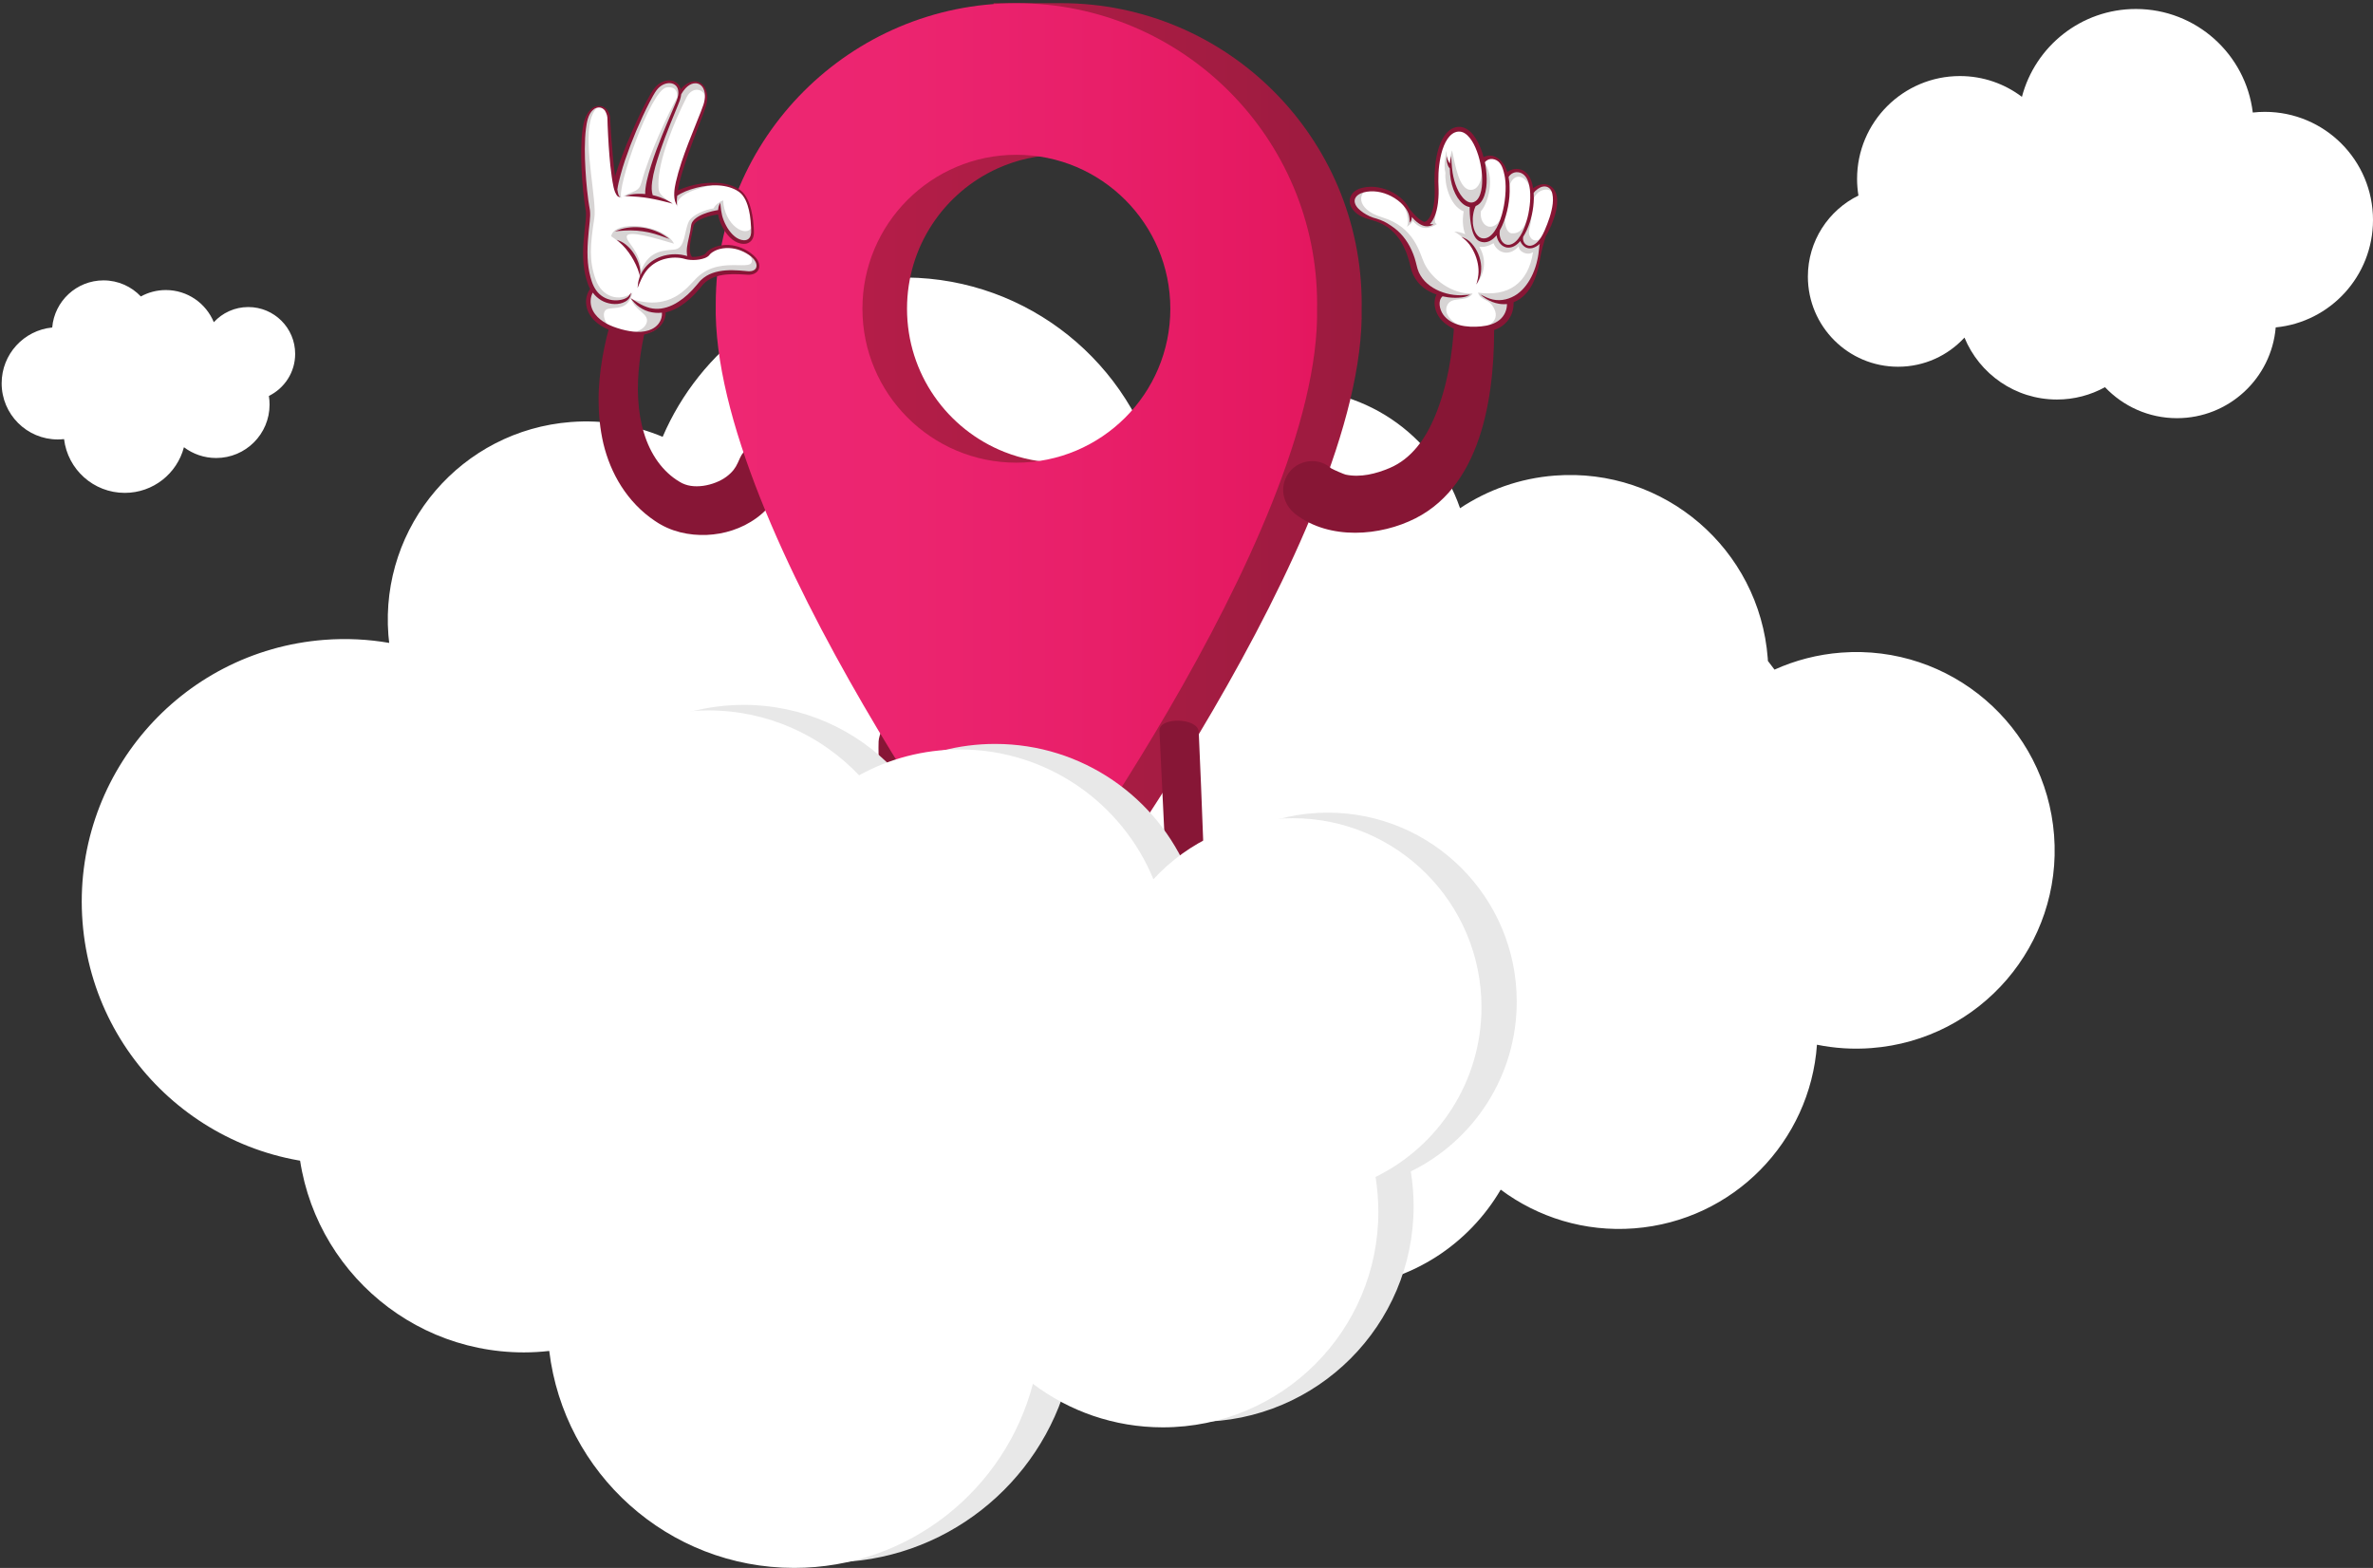 <?xml version="1.0" encoding="utf-8"?>
<!-- Generator: Adobe Illustrator 27.9.2, SVG Export Plug-In . SVG Version: 6.00 Build 0)  -->
<svg version="1.1" id="Layer_1" xmlns="http://www.w3.org/2000/svg" xmlns:xlink="http://www.w3.org/1999/xlink" x="0px" y="0px"
	 viewBox="0 0 488.56 322.83" style="enable-background:new 0 0 488.56 322.83;" xml:space="preserve">
<rect x="0" y="0" width="488.56" height="322.83" fill="#333333" stroke="none"/>
<style type="text/css">
	.st0{fill:#FFFFFF;}
	.st1{fill:#D2D6D0;}
	.st2{fill:#871636;}
	.st3{fill:url(#SVGID_1_);}
	.st4{fill:url(#SVGID_00000063632895345211202900000012722010016932190596_);}
	.st5{fill:#871635;}
	.st6{fill:#D7D4D4;}
	.st7{fill:#E8E8E8;}
</style>
<path class="st0" d="M488.56,45.29c0-12.29-9.96-22.26-22.26-22.26c-0.84,0-1.67,0.05-2.49,0.14
	c-1.45-12.01-11.67-21.32-24.07-21.32c-11.26,0-20.73,7.68-23.46,18.09c-3.55-2.68-7.97-4.28-12.76-4.28
	c-11.7,0-21.18,9.48-21.18,21.18c0,1.17,0.1,2.31,0.28,3.42c-6.16,3.02-10.41,9.36-10.41,16.68c0,10.26,8.31,18.57,18.57,18.57
	c5.41,0,10.27-2.31,13.67-6c3.08,7.48,10.43,12.75,19.03,12.75c3.59,0,6.96-0.92,9.9-2.54c3.72,3.92,8.98,6.38,14.81,6.38
	c10.69,0,19.46-8.22,20.34-18.69C479.78,66.32,488.56,56.83,488.56,45.29z"/>
<path class="st0" d="M422.9,171.97c-1.73-22.49-21.35-39.32-43.84-37.6c-4.88,0.37-9.5,1.6-13.72,3.5c-0.45-0.6-0.89-1.2-1.36-1.79
	c-0.01-0.19-0.01-0.37-0.03-0.56c-1.72-22.49-21.35-39.32-43.84-37.6c-7.23,0.55-13.87,2.97-19.51,6.72
	c-5.24-15.26-20.27-25.67-37.1-24.38c-10.69,0.82-19.94,6.19-26,14.07c-7.58-23.11-30.16-38.97-55.5-37.03
	c-20.77,1.59-37.89,14.73-45.57,32.64c-5.78-2.42-12.2-3.56-18.88-3.05c-22.49,1.72-39.32,21.35-37.59,43.84
	c0.04,0.55,0.1,1.1,0.17,1.64c-4.32-0.75-8.79-0.98-13.36-0.63C37,134.04,14.71,160.03,16.99,189.8
	c2.28,29.77,28.27,52.06,58.04,49.78c0.63-0.05,1.25-0.12,1.87-0.19c7.03,10.15,19.1,16.41,32.29,15.4
	c9.48-0.73,17.82-5.08,23.76-11.59c17.16,14.34,39.7,22.27,63.75,20.43c16.31-1.25,31.23-6.85,43.77-15.54
	c8.04,11.23,21.58,18.11,36.36,16.98c13.88-1.06,25.6-8.96,32.14-20.13c7.63,5.69,17.27,8.76,27.5,7.97
	c20.45-1.57,36.22-17.94,37.61-37.81c3.61,0.73,7.37,0.99,11.22,0.69C407.79,214.08,424.63,194.45,422.9,171.97z"/>
<g>
	<path class="st0" d="M168.15,227.28c-0.5,0-1,0-1.51-0.01c-3.59-0.04-6.83-0.12-9.91-0.26c-1.04-0.04-2.21-0.1-3.16-0.6
		c-0.39-0.21-0.71-0.5-0.93-0.84c-0.08-0.15-0.32-1.3-0.29-1.55c0.04-0.05,0.05-0.1,0.04-0.15c-0.92-3.26-0.66-7,0.7-10.25
		c1.98-4.74,6.59-7.68,12.02-7.68c0.17,0,0.35,0,0.52,0.01c2.8,0.1,5.57,0.46,8.48,1.11c0.11,0.03,0.25,0.06,0.42,0.1
		c0.63,0.16,1.58,0.39,2.28,0.39c0.49,0,0.8-0.11,0.95-0.35c0.55-0.88,0.98-1.9,1.31-3.11c0.68-2.46,0.8-4.98,0.35-7.28
		c-0.07-0.35-0.15-0.69-0.25-1.02c-0.02-0.06-0.07-0.1-0.14-0.11c-0.28-0.01-0.55-0.03-0.83-0.06c-0.58-0.07-1.07-0.17-1.51-0.33
		c-0.95-0.35-1.6-0.98-1.83-1.79c-0.29-1.03-0.1-2.02,0.56-2.93c1.58-2.19,5.36-3.36,7.42-3.46c0.56-0.03,1.12-0.06,1.69-0.1
		c1.16-0.07,2.36-0.15,3.54-0.15c3.05,0,5.23,0.53,7.04,1.71c1.06,0.69,2.25,1.87,2.4,3.12c0.08,0.69-0.15,1.33-0.7,1.91
		c-0.41,0.43-1.45,1.32-1.64,1.37c-0.37,0.16-0.28,0.56-0.22,0.83c0.02,0.07,0.03,0.14,0.04,0.19c0.15,1.42,0.29,2.96,0.44,4.85
		c0.09,1.16,0.17,2.32,0.25,3.48c0.15,2.19,0.31,4.46,0.52,6.68c0.06,0.67,0.14,1.35,0.23,2.03c0.28,2.33,0.58,4.73,0.09,7
		c-0.17,0.81-0.45,1.55-0.82,2.2c-0.03,0.05-0.03,0.11,0.01,0.16c0,0.01,0.03,0.07-0.31,0.39l-0.08,0.08
		c-0.05,0.05-0.06,0.12-0.02,0.18c0.06,0.1,0.06,0.31,0.05,0.46l0,0.08c-0.01,0.86-0.41,1.57-1.12,2c-1.32,0.79-3.08,0.86-4.92,0.86
		l-0.75,0c-0.48,0-0.95,0-1.38,0.03l-2.48,0.14C179.29,226.95,173.69,227.28,168.15,227.28z"/>
	<path class="st1" d="M195.18,195c0.19-0.05,1.23-0.94,1.64-1.37c0.55-0.58,0.78-1.22,0.7-1.91c-0.15-1.25-1.34-2.43-2.4-3.12
		c-1.01-0.66-2.14-1.11-3.46-1.38c0.15,0.29,0.28,0.59,0.38,0.88c0.74,2.97-2.23,5.95-2.23,7.44c-0.01,0.03-0.02,0.07-0.03,0.11
		c-0.03,0.09-0.05,0.18-0.07,0.27c-3.21,0.5-6.7-0.43-9.96-0.52c-0.8-0.02-1.59,0.01-2.36,0.12c0.25,0.06,0.52,0.1,0.81,0.13
		c0.28,0.03,0.55,0.05,0.83,0.06c0.06,0,0.12,0.04,0.14,0.11c0.1,0.32,0.18,0.67,0.25,1.02c0.12,0.59,0.19,1.19,0.23,1.81
		c3.06,0.26,6.32,0.8,9.37,0.39c-1.42,7.79,5.25,23.17-28.82,28.12c2.04,0.06,4.16,0.11,6.43,0.13c0.5,0.01,1,0.01,1.51,0.01
		c5.54,0,11.14-0.33,16.56-0.65l2.48-0.14c0.43-0.03,0.9-0.03,1.38-0.03l0.75,0c1.84,0,3.6-0.07,4.92-0.86
		c0.71-0.43,1.11-1.14,1.12-2l0-0.08c0-0.15,0.01-0.36-0.05-0.46c-0.03-0.06-0.02-0.13,0.02-0.18l0.08-0.08
		c0.34-0.31,0.31-0.38,0.31-0.39c-0.03-0.05-0.04-0.11-0.01-0.16c0.37-0.66,0.64-1.4,0.82-2.2c0.49-2.28,0.19-4.68-0.09-7
		c-0.08-0.68-0.17-1.36-0.23-2.03c-0.21-2.22-0.37-4.49-0.52-6.68c-0.08-1.16-0.16-2.32-0.25-3.48c-0.14-1.89-0.28-3.43-0.44-4.85
		c-0.01-0.06-0.02-0.12-0.04-0.19C194.91,195.56,194.82,195.15,195.18,195z"/>
	<path class="st2" d="M182.85,186.98c-3.14,0.15-9.24,2.55-8.12,6.58c0.27,0.95,1.03,1.57,1.92,1.89c0.49,0.18,1.02,0.28,1.54,0.34
		c0.28,0.03,0.56,0.05,0.84,0.06c0.1,0.33,0.18,0.66,0.25,1c0.46,2.36,0.29,4.9-0.34,7.21c-0.29,1.07-0.7,2.12-1.29,3.07
		c-0.41,0.66-2.68-0.03-3.49-0.21c-2.81-0.62-5.61-1.01-8.51-1.12c-5.47-0.2-10.57,2.67-12.69,7.76c-1.35,3.22-1.65,6.98-0.7,10.35
		c-0.16,0,0.19,1.59,0.27,1.73c0.24,0.38,0.58,0.68,0.98,0.9c0.97,0.52,2.14,0.57,3.22,0.62c3.3,0.14,6.61,0.22,9.91,0.25
		c6.89,0.08,13.69-0.39,20.56-0.78c2.18-0.12,5.14,0.27,7.11-0.91c0.77-0.46,1.18-1.23,1.19-2.13c0-0.18,0.02-0.45-0.07-0.62
		c0.1-0.11,0.54-0.45,0.4-0.65c0.39-0.7,0.67-1.46,0.83-2.25c0.63-2.97-0.04-6.1-0.31-9.07c-0.32-3.38-0.51-6.77-0.77-10.16
		c-0.12-1.62-0.26-3.24-0.44-4.85c-0.03-0.26-0.22-0.74,0.05-0.87c0.17,0.02,1.35-1.01,1.73-1.42c1.81-1.92,0.03-4.11-1.72-5.25
		C191.55,186.09,186.96,186.79,182.85,186.98z M183.67,226.43c-3.1,0.33-6.22,0.33-9.33,0.36c-3.13,0.03-6.25,0.12-9.38,0.07
		c-2.33-0.04-4.67-0.02-7-0.08c-1.1-0.03-2.22-0.12-3.28-0.44c-0.47-0.14-0.93-0.34-1.35-0.61c-0.53-0.35-0.53-0.9-0.64-1.5
		c7.22,0.77,14.48,1.19,21.74,1.16c3.52-0.01,7.03-0.17,10.54-0.38c1.75-0.1,3.49-0.21,5.24-0.31c1.52-0.09,3.12-0.19,4.43-1.06
		c-0.07,0.06-0.08,0.13-0.04,0.21c0.13,0.02,0.21-0.04,0.26-0.19c-0.85,1.74-3.34,2.13-5.05,2.35
		C187.78,226.28,185.72,226.21,183.67,226.43z M195.5,207.87c0.28,2.87,0.78,5.72,0.79,8.62c0,1.37-0.1,2.75-0.42,4.09
		c-0.16,0.65-0.36,1.29-0.63,1.9c-0.55,0.42-1.17,0.75-1.81,1c-2.43,0.94-5.13,0.83-7.69,0.87c-3.14,0.04-6.29,0.32-9.43,0.39
		c-3.41,0.07-6.81-0.07-10.22-0.15c-3.42-0.08-6.8-0.11-10.22-0.41c-0.81-0.07-1.62-0.14-2.43-0.18c-0.42-0.02-0.78,0.15-0.86-0.32
		c-0.04-0.28-0.08-0.57-0.11-0.85c-0.13-1.21-0.4-2.62-0.29-3.84c0.2-2.25,0.97-4.49,2.11-6.45c2.34-4.01,7.11-6.56,11.85-6.15
		c4.26,0.36,6.13,0.8,9.02,1.44c2.09,0.47,4.69,1.32,5.07,1.26c0.16-0.03-1.62-1.28-2.42-1.39c1.02-1.63,1.64-3.47,1.91-5.43
		c0.28-2.04,0.56-4.47-0.39-6.39c0.38,0,4.79,0.1,4.75-0.18c-0.03-0.19-3.19-0.36-3.53-0.36c-0.89,0-2.63-0.21-3.45-0.57
		c-1.6-0.7-2.38-2.06-1.44-3.72c2.13-3.75,8.19-3.7,11.9-3.74c3.08-0.03,9.66,0.58,9.34,5c-0.15,2.13-2.8,2.49-4.51,2.91
		c-1.1,0.27-2.22,0.37-3.34,0.52c-0.31,0.04-2.52,0.24-3.31,0.14c0.65,0.56,7.2,0.23,8.97-0.51
		C195.15,199.16,195.09,203.71,195.5,207.87z"/>
	<path class="st2" d="M188.42,192.32c-0.26-0.49-0.67-0.86-1.14-1.14c0.46-0.13,5.8-1.51,5.75-1.62c-0.1-0.24-3.27,0.41-3.59,0.47
		c-0.57,0.11-1.16,0.17-1.72,0.35c-0.26,0.08-0.51,0.2-0.73,0.36c-0.33,0.25-0.44,0.06-0.82-0.1c-1.22-0.5-2.43-0.85-3.73-1.03
		c-0.23-0.03-2.22-0.22-2.25-0.16c-0.23,0.45,3.41,1.06,3.76,1.16c0.82,0.22,1.64,0.48,2.43,0.8c0.39,0.16,0.77,0.34,1.14,0.55
		C187.59,192,188.59,192.63,188.42,192.32z"/>
	<path class="st2" d="M182.45,189.62c0,0-1.8-31.77-1.56-36.98c0.25-5.21,15.87-25.54,15.87-25.54s4.96-0.74,5.95,4.22
		c-2.73,3.47-14.29,18.59-14.29,22.56c0,3.97,1.02,36.15,1.02,36.15l-2.66,1.04L182.45,189.62z"/>
</g>
<path class="st2" d="M123.24,82.34c-0.01-2.97,0.31-5.88,0.79-8.72c0.48-2.78,1.14-5.49,1.94-8.14l7.01,1.87
	c-0.59,2.46-1.05,4.92-1.33,7.38c-0.28,2.5-0.41,4.99-0.26,7.41c0.13,2.42,0.51,4.78,1.18,6.98c0.66,2.2,1.63,4.22,2.88,5.95
	c1.25,1.72,2.78,3.15,4.52,4.16l0.33,0.18l0.16,0.09l0.12,0.05c0.16,0.07,0.32,0.14,0.49,0.2c0.34,0.12,0.72,0.22,1.12,0.28
	c0.8,0.13,1.69,0.12,2.58,0c1.78-0.25,3.56-0.96,4.79-1.88c0.62-0.46,1.1-0.94,1.46-1.39c0.36-0.47,0.63-0.9,0.89-1.49l0.48-1.06
	c0.73-1.61,2.34-2.75,4.23-2.79c2.62-0.05,4.78,2.03,4.83,4.65c0.04,2.1-0.57,4.29-1.64,6.12c-1.05,1.85-2.5,3.33-4.05,4.46
	c-0.78,0.57-1.59,1.05-2.42,1.48c-0.83,0.41-1.68,0.77-2.54,1.05c-1.72,0.57-3.5,0.88-5.3,0.96c-1.8,0.07-3.63-0.09-5.47-0.55
	c-0.92-0.24-1.83-0.54-2.73-0.95c-0.45-0.2-0.89-0.43-1.33-0.68l-0.33-0.19l-0.27-0.17l-0.54-0.35c-2.83-1.89-5.16-4.38-6.92-7.13
	c-1.76-2.75-2.95-5.75-3.68-8.76C123.53,88.34,123.24,85.3,123.24,82.34z"/>
<g>
	
		<linearGradient id="SVGID_1_" gradientUnits="userSpaceOnUse" x1="146.822" y1="99.471" x2="270.654" y2="99.471" gradientTransform="matrix(1 1.921035e-04 -1.921035e-04 1 9.711 -2.212)">
		<stop  offset="2.067000e-05" style="stop-color:#B91E4A"/>
		<stop  offset="1" style="stop-color:#9C1B3F"/>
	</linearGradient>
	<path class="st3" d="M208.89,179.76l0.34,14.17l9.18,0c0,0,62.94-83.77,61.93-130.6c0-0.05,0-0.09,0-0.14
		c0-0.21,0.01-0.41,0.01-0.62c0.01-34.19-27.7-61.91-61.89-61.92l-13.9,0l0.04,1.56c-27.52,6.29-48.05,30.91-48.06,60.34
		C155.76,97.86,191.34,154.2,208.89,179.76z M186.74,63.56c0-12.85,7.65-23.9,18.63-28.88c3.98-1.8,8.41-2.81,13.07-2.81l0,0
		c17.5,0.01,31.69,14.2,31.68,31.7c0,17.51-14.2,31.69-31.7,31.69c-4.11,0-8.04-0.78-11.64-2.21
		C195.04,88.41,186.74,76.96,186.74,63.56z"/>
	
		<linearGradient id="SVGID_00000171715794578654125680000007927197492522559626_" gradientUnits="userSpaceOnUse" x1="137.645" y1="99.471" x2="261.477" y2="99.471" gradientTransform="matrix(1 1.921035e-04 -1.921035e-04 1 9.711 -2.212)">
		<stop  offset="0" style="stop-color:#EF3A3A"/>
		<stop  offset="2.067626e-05" style="stop-color:#EE2773"/>
		<stop  offset="0.276" style="stop-color:#EC2570"/>
		<stop  offset="0.639" style="stop-color:#E81F69"/>
		<stop  offset="1" style="stop-color:#E4175F"/>
	</linearGradient>
	<path style="fill:url(#SVGID_00000171715794578654125680000007927197492522559626_);" d="M209.23,193.17l0,0.77
		c0,0,62.94-83.77,61.93-130.6c0-0.05,0-0.09,0-0.14c0-0.21,0.01-0.41,0.01-0.62c0.01-34.19-27.7-61.91-61.89-61.92
		c-34.19-0.01-61.91,27.7-61.92,61.9C146.33,109.18,208.71,192.47,209.23,193.17z M177.56,63.56c0-17.5,14.2-31.69,31.7-31.69
		c17.5,0,31.69,14.2,31.69,31.7c0,17.51-14.2,31.69-31.7,31.69C191.75,95.26,177.56,81.07,177.56,63.56z"/>
</g>
<g>
	<path class="st5" d="M299.55,64.76c-0.06,0.45-0.1,0.9-0.12,1.35c-0.35,6.66-1.44,13.5-4.03,19.67c-1.88,4.47-4.75,8.66-9.29,10.58
		c-2.8,1.19-6.03,2.01-9.07,1.36c-0.33-0.07-2.46-0.99-2.96-1.28c0.02,0.02,0.03,0.03,0.03,0.03c-0.01-0.01-0.03-0.02-0.04-0.04
		c-0.07-0.04-0.1-0.07-0.09-0.08c0,0,0.01,0.01,0.01,0.01c-3.02-2.63-7.86-1.47-9.37,2.29c-1.09,2.71-0.05,5.59,2.19,7.28
		c6.97,5.29,17.36,4.48,24.63,0.78c14.18-7.21,16.49-26.76,16.14-41.37L299.55,64.76z"/>
	<path class="st0" d="M278.49,40.68c-0.78,1.75,1.04,3.48,3.08,4.09c2.05,0.61,5.54,1.88,7.33,4.69c2.84,4.47,1.83,7,4.09,9.13
		c1.25,1.18,3.69,1.92,3.69,1.92c-1.98,3.51,1.28,6.23,3.21,6.74c1.92,0.51,6.87,1.15,9.07-1.02s1.8-4.09,1.8-4.09
		c1.95-0.8,4.73-3.54,5.28-6c0.55-2.46,1.37-6.1,1.53-7.03c1.62-2.08,4.25-9.86,1.01-10.86c-1.04-0.32-2.44,0.16-3.08,1.15
		c-0.7-3.77-3.24-5.52-5.25-3.29c-1.28-4.15-3.69-4.25-5.13-3.1c-1.74-7.06-5.42-7.44-7.2-4.85c-3.57,5.17-1.28,12.39-2.81,15.93
		c-0.81,1.88-1.77,2.3-2.66,1.72c-0.89-0.57-2.44-2.59-2.44-2.59C287.62,39.18,280.05,37.2,278.49,40.68z"/>
	<g>
		<path class="st6" d="M320.06,40.33l-0.07,0.12c-0.2-2.19-4.03-1.91-4.51,1.43c0,0,0.34-2.53-1.09-4.44
			c-1.43-1.91-3.69-1.37-3.96,2.73c0.11-1.67-0.51-4.81-1.22-6.31c0.39,0.56,0.74,1.3,1.03,2.25c2.02-2.24,4.55-0.48,5.25,3.29
			c0.64-0.99,2.04-1.47,3.08-1.15C319.46,38.53,319.91,39.31,320.06,40.33z"/>
		<path class="st6" d="M317.94,48.31c-0.86,1.43-2.55,1.71-3.07,0.07c-0.37-1.14,0.75-2.66,0.34-5.05
			c-1.05,2.34-1.59,4.87-3.96,4.71c-1.31-0.09-1.75-2.72-1.23-5.19c-1.98,6.08-5.6,3.89-5.12,0.61c1.28-1.22,3.31-7.05,0.36-10.55
			c-0.02-0.04-0.06-0.07-0.09-0.11c0,0,0.01,0.06,0.01,0.16c0.06,0.95,0.27,5.88-2.2,6.12c-2.6,0.26-3.39-5.25-4.03-8.13
			c0,0-0.61,1.78-0.48,3.07c0,0-0.55-0.61-0.68-3c0,0-0.68,2.8-0.2,4.58c-0.2,2.12,0.82,6.76,3.76,7.92
			c-0.32,1.74-0.19,3.4,0.31,4.7c-0.71-0.33-1.48-0.52-2.25-0.54c0,0,7.19,3.82,4.55,10.87c2.09-2.74,1.9-5.62,0.61-7.73
			c0.85,0.1,1.83-0.11,2.93-0.75c0.68,1.91,3.21,2.94,5.19,0.61c-0.07,1.16,1.84,2.05,2.94,1.23c-1.02,6.49-5.12,9.22-11.34,8.33
			c0.68,1.91,2.32,1.02,3.41,3.48c1.08,2.42-1.42,3.98-4.37,3.9c-0.05,0-0.1,0-0.14-0.01c-3.43-0.16-5.99-2.57-5.33-4.51
			c0.82-2.39,3.89-0.61,5.33-2.66c-4.03,0.2-8.33-2.8-9.97-6.28c-0.96-2.04-1.95-7.4-8.67-9.42c-5.67-1.71-4.92-5.53-2.46-5.74
			l-0.02-0.13c-1.63-0.02-3.01,0.52-3.58,1.79c-0.78,1.75,1.04,3.48,3.08,4.09c2.05,0.61,5.54,1.88,7.33,4.69
			c2.84,4.47,1.83,7,4.09,9.13c1.25,1.18,3.69,1.91,3.69,1.91c-1.98,3.51,1.28,6.23,3.21,6.74c0.78,0.21,2.05,0.43,3.44,0.49
			c2.04,0.08,4.32-0.22,5.63-1.51c2.2-2.17,1.8-4.09,1.8-4.09c1.96-0.8,4.73-3.54,5.28-6c0.55-2.46,1.37-6.1,1.53-7.03
			c0.15-0.19,0.3-0.42,0.46-0.69C318,48.38,317.97,48.34,317.94,48.31z"/>
		<path class="st6" d="M295.82,46.14c-1.14,0.73-3,1.64-5-0.72c0.02,0.04,0.17,0.34-1.23,1.32c0.59-0.41,0.36-4.23-1.87-5.83
			l0.05-0.03c0.92,0.66,1.7,1.46,2.23,2.36c0,0,1.56,2.01,2.44,2.59c0.89,0.57,1.85,0.15,2.66-1.73c0.74-1.73,0.58-4.32,0.63-7.13
			l0.22-0.11C296.73,42.96,294.54,45.51,295.82,46.14z"/>
	</g>
	<g>
		<path class="st5" d="M320.52,40.41c-0.1-0.57-0.33-1.09-0.65-1.51c-0.34-0.43-0.81-0.75-1.32-0.89c-0.47-0.13-1-0.12-1.54,0.04
			c-0.3,0.09-0.53,0.18-0.72,0.29c-0.25,0.13-0.46,0.26-0.65,0.39c-0.07-0.46-0.18-0.9-0.31-1.31c-0.19-0.59-0.47-1.11-0.82-1.55
			c-0.4-0.49-0.92-0.84-1.47-0.99c-0.59-0.15-1.2-0.14-1.75,0.04c-0.27,0.09-0.55,0.22-0.82,0.39c-0.05,0.03-0.09,0.06-0.14,0.1
			c-0.27-0.87-0.75-1.82-1.57-2.55c-0.56-0.49-1.21-0.77-1.9-0.81c-0.47-0.03-0.96,0.07-1.43,0.28c-0.06-0.23-0.12-0.45-0.19-0.68
			c-0.38-1.22-0.85-2.26-1.42-3.17c-0.35-0.55-0.72-1-1.12-1.37c-0.52-0.47-1.05-0.77-1.6-0.91c-0.6-0.15-1.24-0.1-1.84,0.14
			c-0.53,0.21-1.03,0.57-1.47,1.08c-0.88,1.01-1.34,2.26-1.61,3.11c-0.31,1.02-0.54,2.12-0.68,3.38c-0.12,1.13-0.18,2.28-0.17,3.42
			c0,0.33,0.01,0.67,0.03,1c0.01,0.23,0.02,0.47,0.02,0.69c0.01,0.56,0,1.11-0.03,1.65c-0.08,1.25-0.27,2.29-0.59,3.18
			c-0.21,0.58-0.46,1.01-0.74,1.32L294,45.19c-0.25,0.36-0.57,0.47-0.8,0.5c-0.04-0.02-0.07-0.04-0.11-0.05
			c-0.51-0.24-1.01-0.59-1.47-1.04c-0.5-0.47-0.94-1-1.27-1.41c-0.06-0.08-0.12-0.15-0.17-0.22c-0.09-0.19-0.2-0.37-0.32-0.56
			c-0.56-0.87-1.35-1.65-2.34-2.31c-0.9-0.61-1.89-1.06-2.95-1.34c-1.1-0.29-2.19-0.38-3.24-0.25c-0.64,0.08-1.16,0.21-1.63,0.41
			c-0.64,0.28-1.11,0.65-1.43,1.14c-0.19,0.29-0.32,0.62-0.37,0.96c-0.05,0.33-0.03,0.68,0.06,1.02c0.15,0.55,0.46,1.05,0.97,1.57
			c0.84,0.85,1.9,1.22,2.91,1.53c0.2,0.06,0.4,0.12,0.6,0.18c0.3,0.09,0.61,0.18,0.9,0.28c0.53,0.19,0.99,0.39,1.4,0.61
			c1.71,0.89,3.18,2.44,4.15,4.36c0.45,0.88,0.83,1.85,1.13,2.88c0.16,0.54,0.29,1.04,0.39,1.51c0.15,0.64,0.34,1.2,0.56,1.66
			c0.51,1.06,1.26,1.98,2.18,2.66c0.76,0.58,1.63,1.03,2.6,1.36c-0.8,1.55-0.32,3.57,0.72,4.9c1.05,1.35,2.62,2.16,4.2,2.63
			c1.76,0.52,3.5,0.38,5.32,0.13c1.62-0.22,3.04-0.74,4.19-2c1.01-1.11,1.49-2.57,1.44-4.07c0.46-0.18,0.9-0.41,1.32-0.7
			c0.82-0.58,1.55-1.35,2.09-2.22c1.15-1.81,1.65-3.86,1.98-5.63c0.03-0.17,0.06-0.34,0.09-0.52c0.05-0.31,0.11-0.62,0.17-0.93
			c0.1-0.49,0.23-0.99,0.34-1.41l0.59-2.06c0.01-0.04,0.01-0.07,0.02-0.1c0.17-0.26,0.33-0.54,0.49-0.84
			c0.46-0.89,0.85-1.8,1.19-2.79c0.39-1.13,0.6-2.1,0.67-3.02C320.61,41.54,320.62,40.97,320.52,40.41z M310.76,40.52
			c0.11-1.43,0.06-2.79-0.16-4.04c0-0.01,0-0.02-0.01-0.03c0.07-0.14,0.2-0.31,0.36-0.46c0.17-0.16,0.36-0.29,0.58-0.38
			c0.4-0.18,0.89-0.21,1.36-0.08c0.43,0.11,0.83,0.38,1.15,0.77c0.28,0.34,0.5,0.8,0.67,1.35c0.26,0.87,0.37,1.87,0.34,3.16
			c-0.02,0.96-0.15,2.01-0.38,3.21c-0.1,0.51-0.24,1.03-0.4,1.57c-0.16,0.55-0.34,1.05-0.53,1.52c-0.22,0.54-0.46,1-0.72,1.42
			c-0.31,0.51-0.63,0.9-0.97,1.2c-0.4,0.37-0.84,0.59-1.26,0.66c-0.24,0.04-0.46,0.02-0.67-0.04c-0.23-0.07-0.43-0.18-0.59-0.33
			c-0.19-0.18-0.34-0.36-0.44-0.56c-0.14-0.27-0.22-0.48-0.26-0.69c-0.02-0.08-0.04-0.17-0.05-0.26c-0.01-0.04-0.01-0.07-0.02-0.1
			c0-0.03,0-0.07-0.01-0.1c-0.01-0.09-0.01-0.18-0.01-0.27c0-0.25,0.04-0.49,0.08-0.69c0.17-0.29,0.33-0.61,0.48-0.95
			c0.26-0.57,0.49-1.19,0.7-1.89C310.39,43.21,310.64,41.88,310.76,40.52z M305.61,40.27c0.18-0.52,0.31-1.09,0.39-1.75
			c0.13-1.07,0.11-2.21-0.03-3.49c-0.06-0.54-0.15-1.09-0.26-1.63c0.28-0.36,0.72-0.61,1.19-0.66c0.55-0.05,1.13,0.14,1.57,0.51
			c0.4,0.34,0.72,0.86,0.94,1.52c0.13,0.37,0.23,0.77,0.32,1.2l-0.01,0.02l0.02,0.01c0.04,0.19,0.08,0.39,0.11,0.6
			c0.17,1.12,0.18,2.33,0.05,3.82c-0.12,1.32-0.36,2.59-0.69,3.78c-0.41,1.4-0.9,2.52-1.52,3.42c-0.39,0.56-0.81,0.96-1.25,1.21
			c-0.25,0.14-0.51,0.22-0.76,0.25c-0.27,0.03-0.55-0.01-0.78-0.09c-0.45-0.17-0.87-0.59-1.17-1.19c-0.26-0.52-0.42-1.13-0.49-1.82
			c-0.05-0.64-0.03-1.29,0.08-1.91c0.1-0.64,0.27-1.19,0.5-1.64c0.31-0.12,0.59-0.31,0.84-0.55
			C305.06,41.48,305.37,40.95,305.61,40.27z M316.92,50.68l-0.04,0.41c-0.09,0.83-0.18,1.68-0.38,2.48
			c-0.43,1.95-1.22,3.73-2.27,5.13c-0.55,0.74-1.19,1.37-1.89,1.87c-0.73,0.5-1.52,0.86-2.35,1.06c-0.46,0.11-0.89,0.16-1.3,0.17
			c-0.45,0.01-0.9-0.04-1.33-0.13c-0.43-0.1-0.87-0.24-1.3-0.43c-0.41-0.19-1.28-0.6-1.28-0.6c0.37,0.33,0.76,0.62,1.15,0.87
			c0.41,0.25,0.85,0.47,1.3,0.65c0.46,0.18,0.94,0.31,1.42,0.39c0.3,0.05,0.62,0.08,0.95,0.08c0.18,0,0.36-0.01,0.54-0.02
			c0.04,0,0.08-0.01,0.12-0.01c0.01,1.24-0.54,2.44-1.47,3.22c-1.07,0.9-2.5,1.25-3.85,1.38c-1.47,0.14-3.05,0.11-4.49-0.28
			c-1.29-0.35-2.55-1.04-3.35-2.19c-0.69-1-1.14-2.78-0.11-3.72c0.74,0.17,1.5,0.27,2.28,0.29c0.12,0,0.24,0.01,0.36,0.01
			c0.42,0,0.83-0.02,1.23-0.07c0.44-0.05,1.02-0.15,1.54-0.43l0.26-0.14l-0.3,0.02c-0.13,0.01-0.26,0.02-0.39,0.03
			c-0.39,0.03-0.77,0.06-1.15,0.07c-0.48,0.01-0.99-0.02-1.52-0.08c-1.02-0.13-2-0.39-2.91-0.77c-0.96-0.4-1.81-0.92-2.53-1.55
			c-0.73-0.63-1.33-1.43-1.74-2.31c-0.22-0.48-0.34-0.96-0.45-1.4c-0.12-0.51-0.26-1.04-0.44-1.61c-0.36-1.11-0.83-2.13-1.39-3.04
			c-0.6-0.97-1.31-1.83-2.12-2.55c-0.41-0.36-0.85-0.69-1.3-0.99l-0.2-0.13c-0.4-0.26-0.85-0.56-1.27-0.75
			c-0.52-0.24-1-0.43-1.49-0.58l-0.75-0.22c-0.21-0.07-0.43-0.15-0.71-0.28c-0.98-0.46-1.74-0.98-2.37-1.61
			c-0.34-0.36-0.58-0.75-0.68-1.14c-0.11-0.39-0.06-0.78,0.16-1.13c0.2-0.32,0.54-0.6,0.99-0.81c0.38-0.18,0.83-0.3,1.37-0.38
			c1.85-0.27,3.87,0.21,5.67,1.34c0.91,0.58,1.66,1.26,2.22,2.03c0.32,0.44,0.55,0.89,0.68,1.33c0.14,0.5,0.18,0.97,0.21,1.52
			l0.01,0.17l0.1-0.13c0.21-0.28,0.31-0.65,0.31-1.05c0.19,0.22,0.37,0.43,0.57,0.62c0.6,0.57,1.14,0.93,1.69,1.14
			c0.28,0.11,0.57,0.16,0.87,0.16c0.41,0,0.81-0.1,1.14-0.29l0.21-0.12l-0.24,0c-0.18,0-0.36-0.02-0.53-0.05
			c0.1-0.1,0.2-0.21,0.29-0.34c0.32-0.43,0.58-0.93,0.83-1.6c0.35-0.98,0.55-2.07,0.64-3.42c0.04-0.56,0.05-1.14,0.04-1.72
			c-0.01-0.24-0.01-0.48-0.02-0.72c-0.01-0.33-0.02-0.65-0.03-0.97c-0.01-1.21,0.04-2.29,0.17-3.31c0.15-1.2,0.37-2.25,0.67-3.21
			c0.39-1.21,0.87-2.11,1.46-2.77c0.36-0.4,0.75-0.68,1.15-0.83c0.44-0.17,0.91-0.2,1.33-0.09c0.4,0.1,0.8,0.34,1.2,0.71
			c0.33,0.32,0.66,0.72,0.96,1.2c0.5,0.8,0.92,1.76,1.29,2.94c0.32,1.05,0.55,2.12,0.68,3.2c0.14,1.18,0.15,2.27,0.04,3.24
			c-0.07,0.57-0.18,1.09-0.33,1.53c-0.17,0.51-0.42,0.94-0.72,1.24c-0.31,0.31-0.72,0.49-1.12,0.49c0,0-0.01,0-0.01,0
			c-0.39,0-0.81-0.17-1.21-0.5c-0.35-0.28-0.68-0.66-1-1.13c-0.29-0.44-0.54-0.91-0.75-1.4c-0.4-0.92-0.69-1.98-0.88-3.14
			c-0.18-1.07-0.29-3.39-0.3-3.41c0,0-0.2,0.88-0.25,1.57c-0.05-0.07-0.11-0.15-0.16-0.24c-0.19-0.31-0.32-0.61-0.4-0.92l-0.11-0.4
			l-0.01,0.42c-0.01,0.33,0.04,0.69,0.13,1.07c0.05,0.2,0.11,0.37,0.18,0.54c0.07,0.15,0.18,0.35,0.35,0.52
			c0.02,1.6,0.26,3.04,0.74,4.31c0.51,1.32,1.12,2.26,1.91,2.94c0.33,0.28,0.83,0.61,1.44,0.7c0,0.48,0,0.96,0.03,1.45
			c0.04,0.73,0.11,1.39,0.21,2.01c0.11,0.63,0.24,1.31,0.49,1.97c0.14,0.37,0.31,0.67,0.5,0.93c0.25,0.33,0.54,0.57,0.85,0.7
			c0.29,0.12,0.6,0.19,0.91,0.19c0.4,0,0.82-0.1,1.2-0.3c0.48-0.25,0.92-0.62,1.34-1.13c0.03,0.18,0.07,0.36,0.12,0.53
			c0.19,0.61,0.53,1.14,0.97,1.51c0.24,0.19,0.51,0.34,0.8,0.42c0.17,0.05,0.36,0.07,0.56,0.07c0.11,0,0.22-0.01,0.34-0.02
			c0.53-0.07,1.06-0.34,1.55-0.77c0.19-0.17,0.37-0.35,0.54-0.56c0.23,0.54,0.57,0.96,0.98,1.22c0.29,0.19,0.64,0.28,1.01,0.28
			c0.18,0,0.37-0.02,0.56-0.07c0.47-0.13,0.92-0.38,1.36-0.75c0.04-0.04,0.09-0.08,0.13-0.12C316.97,50.32,316.94,50.5,316.92,50.68
			z M319.68,41.92c-0.06,0.51-0.14,0.97-0.25,1.41c-0.11,0.47-0.23,0.93-0.38,1.4c-0.3,0.95-0.69,1.91-1.04,2.73
			c-0.48,1.09-0.94,1.82-1.5,2.38c-0.37,0.36-0.75,0.59-1.12,0.7c-0.42,0.13-0.85,0.07-1.19-0.16c-0.34-0.22-0.57-0.61-0.63-1.05
			c-0.03-0.2-0.01-0.4,0.03-0.59c0.25-0.4,0.5-0.84,0.73-1.35c0.44-0.96,0.8-2.04,1.06-3.2c0.24-1.09,0.38-2.22,0.4-3.36
			c0-0.39-0.01-0.76-0.04-1.12c0.09-0.13,0.2-0.26,0.31-0.37c0.33-0.32,0.73-0.59,1.1-0.77c0.43-0.19,0.88-0.23,1.27-0.12
			c0.4,0.11,0.75,0.41,0.95,0.81c0.21,0.42,0.28,0.91,0.32,1.29C319.74,41,319.73,41.47,319.68,41.92z"/>
		<path class="st5" d="M304.58,52.9c-0.28-0.84-0.67-1.6-1.16-2.25c-0.59-0.79-1.22-1.33-1.88-1.61l-0.68-0.29l0.59,0.46
			c0.54,0.42,1.03,0.98,1.52,1.78c0.42,0.69,0.75,1.41,0.99,2.15c0.25,0.76,0.4,1.54,0.44,2.32c0.04,0.79-0.05,1.59-0.25,2.38
			l-0.19,0.74l0.36-0.67c0.39-0.71,0.6-1.56,0.63-2.46C304.99,54.62,304.86,53.77,304.58,52.9z"/>
	</g>
</g>
<g>
	<path class="st0" d="M250.61,237.88c-3.12-0.15-5.84-0.43-8.33-0.84c-2.66-0.45-5.72-1.44-6.3-2.91c-0.22-0.56-0.09-1.15,0.41-1.81
		c0.78-1.04,0.84-5.93,0.83-10.85c0-1.07,0-1.96,0.02-2.5c0.02-0.6,0.05-1.3,0.08-2.09c0.35-8.62,0.56-17.07-1.09-17.46
		c-0.97-0.23-1.78-0.6-2.42-1.09c-1.26-0.98-1.73-2.94-1.05-4.45c1.66-3.71,7.03-4.07,10.58-4.3l0.43-0.03
		c0.76-0.05,1.57-0.06,2.41-0.02c1.92,0.09,6.65,0.58,9.28,3.12c1.02,0.99,1.38,2.29,1.02,3.66c-0.44,1.66-1.86,3.06-3.53,3.48
		c-0.04,0.01-0.08,0.04-0.11,0.08c-0.02,0.04-0.03,0.09-0.02,0.13c0.67,2.23,1.48,4.45,2.27,6.59l0.05,0.12
		c0.41,1.11,0.81,2.22,1.2,3.33c0.02,0.07,0.09,0.11,0.15,0.12c1.04-0.2,2.03-0.28,2.99-0.23c0.18,0.01,0.35,0.02,0.53,0.04
		c2.9,0.28,6.25,1.72,8.96,3.85c5.49,4.31,6.98,11.2,7.26,16.21c0.01,0.06,0.04,0.12,0.1,0.14c0.02,0.01,0.04,0.02,0.07,0.02
		c0.04,0,0.07-0.01,0.1-0.03c0.27-0.18,0.51-0.26,0.73-0.25c0.64,0.03,1.1,0.88,1.42,1.62c0.5,1.15,0.54,2.12,0.11,2.9
		c-1.01,1.82-4.41,2.32-6.23,2.59c-4.15,0.61-11.57,0.86-14.36,0.95c-0.55,0.02-0.83,0.03-0.98,0.05
		C254.74,238.02,252.6,237.98,250.61,237.88z"/>
	<path class="st1" d="M243.71,224.24c-4.05-5.36-3.68-13.09,0.91-18.89c1.48-2.01,4.67-4.5,8.51-4.35
		c-0.11-0.33-0.21-0.66-0.31-0.99c-0.01-0.04-0.01-0.09,0.02-0.13c0.02-0.04,0.06-0.07,0.11-0.08c0.4-0.1,0.79-0.26,1.16-0.47
		c-7.15,0.79-15.18,2.24-20.14-4.81c0.03-0.53,0.08-1.73,0.55-2.75c-0.74,0.55-1.35,1.23-1.74,2.12c-0.68,1.51-0.21,3.47,1.05,4.45
		c0.64,0.49,1.45,0.86,2.42,1.09c1.65,0.39,1.44,8.84,1.09,17.46c-0.03,0.79-0.06,1.49-0.08,2.09c-0.02,0.54-0.02,1.43-0.02,2.5
		c0.01,4.92-0.05,9.81-0.83,10.85c-0.5,0.66-0.63,1.25-0.41,1.81c0.59,1.47,3.64,2.46,6.3,2.91c2.49,0.41,5.22,0.69,8.33,0.84
		c1.99,0.1,4.14,0.14,6.56,0.14c0.15-0.02,0.44-0.03,0.98-0.05c1.26-0.04,3.48-0.12,5.9-0.24
		C256.12,235.42,248.85,230.47,243.71,224.24z"/>
	<path class="st2" d="M278.8,231.47c-0.54-1.24-1.23-2.23-2.41-1.45c-0.35-6.15-2.33-12.41-7.33-16.34
		c-2.51-1.97-5.84-3.57-9.04-3.88c-1.18-0.11-2.37-0.04-3.52,0.19c-0.39-1.12-0.79-2.23-1.2-3.33c-0.81-2.22-1.63-4.44-2.31-6.7
		c3.14-0.8,5.24-4.86,2.59-7.43c-2.74-2.65-8.2-3.39-11.82-3.15c-3.67,0.25-9.39,0.47-11.16,4.43c-0.69,1.55-0.25,3.61,1.1,4.66
		c0.72,0.56,1.6,0.91,2.49,1.12c1.86,0.44,1.05,14.19,0.87,19.37c-0.08,2.41,0.24,11.86-0.81,13.26c-2.45,3.25,4.01,4.66,6,4.99
		c4.82,0.81,10.04,0.99,14.93,0.98c-0.18-0.03,10.2-0.23,15.37-1C275.69,236.73,280.7,235.83,278.8,231.47z M234.44,192.11
		c3.33-2.65,10.42-2.58,13.82-2.13c2.57,0.34,4.68,1.31,5.15,1.48c1.47,0.54,2.47,1.76,2.86,3.26c0.73,2.84-2.88,4.71-4.97,4.82
		c-4.36,0.24-10.73,0.6-14.98-0.5C232.95,198.16,231.62,194.35,234.44,192.11z M237.29,199.83c2.52,0.44,5.05,0.24,7.58,0.34
		c2.6,0.1,5.26,0.42,7.83-0.15c0.34,3.55,1.91,6.81,3.08,10.14c-3.12,0.79-9.78,4.35-11.61,12.19c4.02-11.58,15.67-14.62,24.08-8.6
		c2.34,1.67,4.34,4.01,5.51,6.65c1.27,2.88,1.33,6.09,2.07,9.11c0.34,1.4-1.97,1.82-3.17,2.18c-1.45,0.43-2.95,0.7-4.44,0.94
		c-3.6,0.57-7.19,1.11-10.84,1.33c-3.54,0.21-7.06,0.14-10.57-0.31c-1.2-0.15-9.57-1.21-9.5-2.28c0.23-3.69,0.28-7.39,0.33-11.09
		c0.06-4.39,0.08-8.78,0.02-13.17c-0.02-1.62-0.05-3.24-0.12-4.85C237.51,201.58,237.64,200.42,237.29,199.83z M244.23,236.96
		c-1.4-0.09-10.99-1.43-7.5-5.03c0.01,0.15,0.54,0.13,0.55,0.01c4.48,2.33,10.35,2.49,15.3,2.57c5.8,0.1,11.15-0.64,16.86-1.61
		c2.49-0.42,4.9-0.97,7.05-2.35c2-1.28,3.37,3.77,0.68,4.93C271.56,237.89,262.36,238.1,244.23,236.96z"/>
	<path class="st2" d="M242.78,193.59c1.34,0.28,5.14,1.86,5.24,1.64c0.12-0.27-0.99-0.82-1.12-0.9c0.35-0.24,3.61-1.97,3.61-2.07
		c-0.01-0.35-2.39,0.44-2.61,0.54c-0.55,0.25-1.3,0.61-1.59,1.19c-0.65-0.35-2.24-0.9-3.02-1.09c-1.49-0.36-4.99-0.35-6.13,0.27
		C237.13,193.19,241.39,193.3,242.78,193.59z"/>
	<path class="st2" d="M238.71,150.49c0.62,12.23,2.04,42.78,2.04,42.78l5.68,0.88l2.05-0.6c0,0-1.16-32.14-1.68-42.85
		C246.66,147.71,238.57,147.58,238.71,150.49z"/>
</g>
<g>
	<path class="st0" d="M145.68,52.28c-1.14,1.18-3.75,0.91-3.75,0.91c-0.74-3.1,0.84-5.69,0.69-7.12c1.04-1.6,5.38-2.36,5.38-2.36
		c1.01,4.47,3.93,6.56,5.67,6.18c2.34-0.52,0.99-8.61-1.12-10.25c-2.52-1.95-7.34-2.88-13.41,0.33c0.98-6.53,6.03-17.59,6.22-19.14
		c0.57-4.67-3.6-4.75-5.27-1.92c-0.07-2.63-3.69-2.8-5.35-0.28c-1.65,2.52-7.94,16.04-8.06,19.09c-1-2.65-1.14-13.05-1.49-14.15
		c-0.35-1.1-1.18-1.68-1.8-1.6c-4.69,0.24-3.53,12.07-2.35,22.15c0.08,1.61-1.96,11.49,0.98,15.49c-1.36,2.23-1.29,7.16,6.14,8.79
		c7.43,1.63,8.59-2.43,8.58-4.39c5.36-0.9,6.7-5.94,9.7-7.2c4.36-1.83,8.47,0.51,9.44-1.5C157.23,52.5,148.63,48.44,145.68,52.28z"
		/>
	<g>
		<path class="st6" d="M129.89,61.54c8.26,2.63,11.55-2.37,13.53-4.31c5.39-5.31,13.31-0.08,10.95-4.89
			c1.26,0.89,1.97,2.01,1.5,2.98c-0.97,2-5.08-0.33-9.45,1.5c-2.99,1.26-4.33,6.3-9.69,7.2c0.01,1.91-1.09,5.83-8.03,4.51
			l-0.01-0.12c1.91,0.39,4.1-0.58,4.47-2.06C133.61,64.58,130.92,64.1,129.89,61.54z"/>
		<path class="st6" d="M121.47,23.03c0.32-0.34,1.61-0.95,1.61-0.95c-0.9,0.67-1.29,1.86-1.52,2.79c-1.34,5.52,1.36,16.47,0.8,20.07
			c-0.88,5.64-1.09,8.72,0.26,12.55c1.32,3.78,4.99,4.72,7.6,2.77c-0.12,0.48-0.26,0.89-0.43,1.23c-1.04,2.15-2.92,1.8-4.51,2.08
			c-1.84,0.33-0.73,3.54,0.93,4.1L126,67.76c-5.28-2.03-5.2-6.16-3.99-8.15c-2.93-4.01-0.9-13.89-0.98-15.5
			C120.05,35.75,119.23,25.46,121.47,23.03z"/>
		<path class="st6" d="M153.67,49.89c-1.74,0.38-4.66-1.71-5.67-6.17c0,0-4.33,0.76-5.38,2.36c0.15,1.42-1.44,4.02-0.69,7.12
			c0,0,0.16,0.02,0.42,0.02l-0.13,0.14c-5.41-1.36-8.77,0.67-10.38,4.31c0,0.02-0.01,0.03-0.01,0.05c0-0.01,0-0.02,0-0.04
			c-0.23,0.53-0.43,1.1-0.59,1.7c0.11-1.16,0.3-2.14,0.55-2.98c-0.34-2.09-1.99-5.03-5.96-7.76c0.64-3.56,11-2.37,12.94,1.53
			c-3.3-0.96-9.44-2.89-9.72-1.53c-0.24,1.16,2.84,3.06,2.94,7.14c1.65-4.57,5.25-4.14,7.01-4.43c2.13-0.34,1.82-3.67,2.82-5.74
			c0.65-1.34,3.34-2.44,5.1-2.71c0.37-0.78,1.39-1.47,1.97-1.65c0.19,5,4.76,7.97,5.99,5.41C154.93,48.33,154.58,49.69,153.67,49.89
			z"/>
		<path class="st6" d="M131.74,58.18c0.04-0.16,0.07-0.31,0.1-0.46C131.81,57.88,131.78,58.04,131.74,58.18z"/>
		<path class="st6" d="M141.37,20.01c-2.49,4.91-5.85,12.93-5.81,17.87c0.02,1.99,0.05,1.98,3.08,4.27
			c-3.47-1.85-9.67-1.89-10.36-1.74c2.23-1.22,3.25-0.8,3.82-2.95c1.49-5.59,5.38-13.93,7.34-17.46c0.05-1.08-0.33-2.26-2.21-2
			c-3.26,0.44-10.37,20.92-9.29,22.8c-1.37-0.94-1.17-2.84-1.17-2.84c1.23-3.93,3.1-9.37,5.07-13.81c2-4.5,4.1-7.97,6.43-7.3
			c1,0.29,1.63,1.23,1.64,2.34c0.01-0.01,0.02-0.03,0.02-0.04c0.63-1.03,2.37-2.48,3.68-2.12c0.83,0.23,2.09,1.57,1.63,3.64
			C145.5,18.44,142.68,17.43,141.37,20.01z"/>
		<path class="st6" d="M139.48,42.64c-0.75-1.49-0.39-2.85-0.39-2.85s4.64-2.52,8.3-1.84C142.87,38.84,138.86,40.28,139.48,42.64z"
			/>
	</g>
	<g>
		<path class="st2" d="M156.26,54.26c-0.11-0.42-0.34-0.83-0.7-1.26c-0.27-0.31-0.6-0.6-1.04-0.92c-0.37-0.27-0.76-0.51-1.16-0.72
			c-0.82-0.43-1.7-0.71-2.6-0.85c-0.93-0.14-1.86-0.1-2.75,0.1c-1.07,0.25-1.9,0.67-2.54,1.3l-0.07,0.12
			c-0.02,0.05-0.09,0.15-0.21,0.24c-0.1,0.08-0.23,0.15-0.4,0.23c-0.28,0.13-0.61,0.23-0.96,0.29c-0.43,0.08-0.88,0.12-1.35,0.11
			c-0.22-0.27-0.37-0.66-0.42-1.1c-0.08-0.6-0.01-1.24,0.04-1.66c0.09-0.7,0.24-1.41,0.38-2.09c0.09-0.43,0.18-0.88,0.26-1.33
			c0.04-0.44,0.31-0.82,0.85-1.19c0.49-0.33,1.05-0.56,1.48-0.72c0.49-0.18,1.02-0.33,1.62-0.46c0.29-0.06,0.57-0.11,0.83-0.15
			c0.1-0.01,0.21-0.03,0.32-0.04c0.02,0.16,0.06,0.32,0.1,0.48c0.18,0.76,0.48,1.52,0.88,2.26c0.39,0.73,0.88,1.39,1.44,1.96
			c0.65,0.65,1.4,1.09,2.16,1.27c0.48,0.11,0.93,0.11,1.32,0.01c0.45-0.12,0.87-0.42,1.11-0.82c0.26-0.4,0.33-0.86,0.36-1.26
			c0.02-0.34,0-0.66-0.02-0.97l-0.01-0.24c-0.11-1.8-0.38-3.33-0.82-4.67c-0.29-0.86-0.65-1.57-1.09-2.16
			c-0.08-0.11-0.17-0.21-0.26-0.31c-0.05-0.05-0.09-0.1-0.14-0.16c-0.1-0.1-0.21-0.19-0.31-0.27c-0.05-0.04-0.11-0.09-0.16-0.14
			c-0.16-0.12-0.33-0.22-0.52-0.34c-0.06-0.03-0.12-0.07-0.19-0.1c-0.11-0.06-0.23-0.13-0.35-0.18c-1.3-0.62-2.87-0.92-4.68-0.9
			c-1.59,0.03-3.18,0.26-4.71,0.7c-0.85,0.25-1.59,0.52-2.26,0.82c-0.05,0.02-0.09,0.04-0.14,0.07c0.11-0.58,0.2-1.04,0.3-1.47
			c0.33-1.41,0.76-2.77,1.17-4.03c0.9-2.73,1.95-5.5,2.88-7.94l0.75-1.98l0.13-0.35c0.2-0.54,0.41-1.09,0.58-1.67
			c0.22-0.8,0.3-1.52,0.23-2.2c-0.06-0.58-0.25-1.41-0.85-2.06c-0.52-0.58-1.35-0.87-2.11-0.73c-0.68,0.11-1.34,0.47-1.97,1.05
			c-0.18,0.17-0.36,0.36-0.53,0.56c-0.1-0.43-0.29-0.8-0.55-1.08c-0.4-0.45-1.01-0.72-1.67-0.75c-0.58-0.03-1.18,0.11-1.73,0.4
			c-0.51,0.26-0.96,0.62-1.35,1.08c-0.35,0.41-0.62,0.86-0.88,1.3l-0.05,0.09c-0.26,0.45-0.52,0.92-0.79,1.42
			c-0.92,1.73-1.84,3.64-2.81,5.85c-1.01,2.26-1.79,4.17-2.46,6c-0.39,1.07-0.83,2.32-1.22,3.64c0-0.01,0-0.03,0-0.04
			c-0.16-1.26-0.3-2.64-0.45-4.22l-0.01-0.06c-0.12-1.37-0.24-2.78-0.34-4.18l-0.13-2.12l-0.05-1.06c-0.01-0.35-0.04-0.75-0.16-1.13
			c-0.12-0.38-0.32-0.73-0.59-1.02c-0.29-0.3-0.64-0.51-1-0.61c-0.71-0.22-1.54-0.01-2.16,0.55c-0.51,0.44-0.93,1.07-1.23,1.85
			c-0.29,0.74-0.43,1.49-0.53,2.12c-0.23,1.46-0.28,2.93-0.31,4.29c-0.02,1.3,0,2.7,0.07,4.29c0.07,1.39,0.18,2.83,0.32,4.27
			c0.08,0.76,0.16,1.45,0.25,2.13c0.05,0.35,0.1,0.71,0.15,1.07l0.17,1.04c0.07,0.64,0.01,1.35-0.06,2.03l-0.23,2.12
			c-0.13,1.18-0.27,2.73-0.28,4.29c-0.01,1.61,0.11,3.02,0.38,4.33c0.15,0.73,0.35,1.44,0.58,2.11c0.12,0.37,0.28,0.74,0.48,1.11
			c-0.14,0.19-0.27,0.41-0.39,0.64c-0.26,0.55-0.41,1.16-0.44,1.77c-0.02,0.63,0.06,1.23,0.25,1.8c0.19,0.56,0.47,1.09,0.85,1.59
			c0.34,0.45,0.76,0.87,1.25,1.26c0.43,0.33,0.91,0.64,1.47,0.93c0.54,0.28,1.12,0.52,1.73,0.73c0.47,0.16,0.97,0.31,1.48,0.43
			c1.18,0.28,2.32,0.42,3.38,0.39c1.26-0.03,2.38-0.29,3.33-0.76c1.13-0.57,1.98-1.46,2.39-2.5c0.18-0.47,0.27-0.96,0.26-1.45
			c0.2-0.04,0.4-0.1,0.59-0.16c0.87-0.27,1.71-0.67,2.48-1.17c1.38-0.89,2.68-2.08,3.98-3.64l0.61-0.75l0.21-0.22
			c0.28-0.28,0.6-0.53,0.95-0.75c0.66-0.41,1.44-0.71,2.31-0.91c1.73-0.38,3.56-0.3,5.14-0.2l0.66,0.04c0.24,0.01,0.49,0,0.73-0.05
			c0.33-0.06,0.93-0.23,1.31-0.77C156.33,55.36,156.41,54.8,156.26,54.26z M124.96,23.71c0.09,0.31,0.11,0.62,0.11,0.98l0.03,1.07
			l0.1,2.13c0.07,1.37,0.16,2.83,0.28,4.26c0.1,1.17,0.24,2.71,0.47,4.25c0.09,0.63,0.21,1.38,0.37,2.12
			c0.1,0.42,0.2,0.76,0.32,1.05c0.07,0.18,0.16,0.35,0.26,0.51c0.1,0.15,0.23,0.35,0.44,0.43l0.37,0.14l-0.25-0.31
			c-0.1-0.12-0.13-0.26-0.18-0.44c-0.03-0.13-0.06-0.26-0.09-0.39l-0.09-0.49c0.13-0.97,0.38-1.93,0.66-2.98
			c0.29-1.09,0.6-2.1,0.93-3.07c0.67-1.97,1.44-3.99,2.29-6.01c0.94-2.2,1.83-4.11,2.72-5.84c0.25-0.49,0.51-0.97,0.76-1.41
			c0.26-0.45,0.53-0.92,0.86-1.31c0.69-0.84,1.67-1.32,2.6-1.28c0.5,0.02,0.97,0.23,1.27,0.56c0.29,0.31,0.46,0.77,0.47,1.31
			c0.03,0.84-0.31,1.63-0.66,2.46c-0.07,0.17-0.14,0.33-0.21,0.5c-0.24,0.57-0.49,1.15-0.73,1.72c-0.59,1.39-1.2,2.82-1.77,4.25
			c-0.67,1.66-1.53,3.85-2.23,6.1c-0.38,1.19-0.66,2.2-0.88,3.16c-0.11,0.52-0.23,1.08-0.29,1.66c-0.05,0.41-0.07,0.77-0.05,1.11
			c-0.47-0.05-0.91-0.06-1.33-0.05c-0.79,0.01-1.54,0.11-2.2,0.28l-0.64,0.16l1,0.06c0.63,0.04,1.22,0.08,1.82,0.13
			c0.83,0.08,1.51,0.17,2.12,0.28c0.73,0.12,1.47,0.28,2.1,0.42l2.76,0.67l-0.57-0.35c-0.6-0.36-1.26-0.67-2.01-0.94
			c-0.47-0.17-0.98-0.31-1.51-0.43c-0.11-0.33-0.19-0.8-0.21-1.27c-0.01-0.46,0.02-0.96,0.1-1.54c0.12-0.9,0.33-1.89,0.66-3.11
			c0.51-1.79,1.14-3.68,2.04-6.1c0.69-1.81,1.45-3.72,2.4-6c0.06-0.14,0.11-0.28,0.17-0.42c0.15-0.35,0.3-0.72,0.43-1.1
			c0.15-0.46,0.24-0.86,0.28-1.24c0.27-0.47,0.55-0.86,0.87-1.21c0.53-0.56,1.08-0.9,1.65-1.01c0.32-0.06,0.64-0.05,0.94,0.05
			c0.3,0.1,0.57,0.28,0.78,0.52c0.49,0.56,0.62,1.3,0.64,1.81c0.02,0.62-0.08,1.28-0.3,1.98c-0.34,1.01-0.76,2.03-1.16,3.02
			c-0.12,0.3-0.24,0.6-0.36,0.91c-1.13,2.79-2.13,5.31-3.01,7.94c-0.5,1.51-0.87,2.85-1.16,4.11c-0.14,0.64-0.29,1.38-0.32,2.14
			c-0.02,0.41-0.01,0.77,0.03,1.1c0.05,0.42,0.15,0.78,0.3,1.08l0.23,0.46l-0.03-0.51c-0.04-0.56,0.02-1.09,0.08-1.5
			c0.25-0.16,0.48-0.3,0.7-0.42c0.64-0.34,1.34-0.63,2.1-0.88c1.55-0.5,3.07-0.78,4.5-0.83c1.69-0.06,3.19,0.2,4.45,0.78
			c0.11,0.05,0.21,0.1,0.32,0.16c0.06,0.03,0.12,0.07,0.17,0.09c0.17,0.11,0.33,0.2,0.46,0.3c0.05,0.05,0.11,0.09,0.16,0.13
			c0.09,0.08,0.18,0.15,0.26,0.22c0.05,0.05,0.09,0.1,0.14,0.15c0.08,0.09,0.16,0.17,0.23,0.27c0.41,0.53,0.73,1.18,1,2.01
			c0.4,1.25,0.63,2.69,0.71,4.54l0.01,0.2c0.01,0.31,0.02,0.64,0,0.93c-0.03,0.3-0.09,0.68-0.29,0.96
			c-0.17,0.26-0.43,0.45-0.74,0.52c-0.29,0.07-0.63,0.06-0.99-0.03c-0.62-0.16-1.23-0.53-1.81-1.12c-0.49-0.51-0.94-1.11-1.31-1.81
			c-0.37-0.69-0.65-1.39-0.83-2.08c-0.16-0.68-0.26-1.37-0.34-2.25l-0.03-0.37l-0.17,0.33c-0.17,0.34-0.27,0.73-0.3,1.17
			c-0.13,0.02-0.27,0.04-0.4,0.06c-0.28,0.05-0.57,0.11-0.88,0.19c-0.63,0.16-1.19,0.34-1.7,0.55c-0.63,0.25-1.15,0.54-1.6,0.88
			c-0.28,0.22-0.5,0.44-0.66,0.69c-0.11,0.16-0.18,0.31-0.22,0.45c-0.05,0.13-0.07,0.28-0.09,0.4l-0.01,0.08
			c-0.08,0.74-0.25,1.48-0.41,2.2c-0.09,0.39-0.18,0.8-0.26,1.2c-0.1,0.53-0.21,1.15-0.21,1.79c0,0.15,0,0.31,0.03,0.48l0.03,0.25
			l0.06,0.23c-0.14-0.03-0.28-0.06-0.43-0.1c-0.11-0.03-0.22-0.06-0.34-0.08c-0.35-0.08-0.72-0.13-1.13-0.16
			c-0.77-0.05-1.54-0.01-2.27,0.13c-1.58,0.29-3.01,1.02-4.02,2.04c-0.55,0.54-1,1.16-1.34,1.84c-0.07,0.14-0.13,0.29-0.19,0.44
			l0.03-0.44c0.04-0.63-0.07-1.33-0.31-2.08c-0.2-0.63-0.5-1.27-0.89-1.91c-0.4-0.64-0.85-1.19-1.33-1.64
			c-0.57-0.54-1.16-0.93-1.76-1.16l-0.57-0.22l0.47,0.4c0.49,0.42,0.95,0.88,1.4,1.42c0.44,0.54,0.82,1.07,1.15,1.6
			c0.33,0.52,0.64,1.09,0.94,1.73c0.3,0.64,0.53,1.25,0.7,1.87l0.14,0.5c-0.21,0.53-0.35,1.08-0.41,1.65l-0.08,0.75l0.28-0.7
			c0.32-0.78,0.61-1.4,0.93-1.94c0.4-0.68,0.82-1.22,1.29-1.65c0.99-0.93,2.27-1.56,3.7-1.82c0.67-0.13,1.38-0.17,2.09-0.12
			c0.36,0.02,0.7,0.07,1.03,0.15c0.1,0.02,0.2,0.05,0.31,0.08c0.25,0.07,0.52,0.14,0.78,0.17c0.73,0.11,1.5,0.1,2.3-0.03
			c0.42-0.07,0.79-0.17,1.14-0.3c0.21-0.08,0.39-0.18,0.56-0.29c0.13-0.09,0.32-0.23,0.45-0.45c0.61-0.64,1.46-0.97,2.07-1.13
			c0.79-0.2,1.65-0.25,2.48-0.14c0.83,0.1,1.64,0.35,2.41,0.72c0.37,0.18,0.74,0.4,1.1,0.64c0.35,0.24,0.67,0.51,0.94,0.81
			c0.3,0.35,0.49,0.69,0.58,1.02c0.1,0.37,0.05,0.74-0.14,1.01c-0.19,0.26-0.52,0.44-0.92,0.5c-0.19,0.03-0.39,0.04-0.59,0.03
			c-0.15-0.01-0.3-0.02-0.45-0.04l-0.2-0.02c-1.63-0.15-3.52-0.29-5.36,0.06c-1.02,0.2-1.87,0.51-2.6,0.95
			c-0.41,0.25-0.79,0.54-1.13,0.86l-0.25,0.26l-0.64,0.77c-1.23,1.48-2.47,2.61-3.77,3.44c-1.56,1.02-3.18,1.52-4.69,1.45
			c-0.39-0.01-0.77-0.08-1.22-0.18c-0.43-0.13-0.81-0.25-1.18-0.42c-0.83-0.36-1.6-0.85-2.24-1.28l-0.54-0.36l0.4,0.52
			c0.55,0.71,1.27,1.31,2.07,1.75c0.35,0.2,0.76,0.37,1.28,0.54c0.43,0.11,0.89,0.22,1.37,0.25c0.44,0.04,0.9,0.03,1.37-0.02
			c0.02,0.37-0.01,0.74-0.11,1.09c-0.15,0.51-0.4,0.97-0.72,1.34c-0.32,0.37-0.75,0.7-1.24,0.94c-0.84,0.42-1.89,0.62-3.11,0.58
			c-0.96-0.04-2-0.21-3.18-0.53c-1.23-0.35-2.19-0.71-3.01-1.15c-0.5-0.28-0.93-0.56-1.32-0.87c-0.41-0.33-0.77-0.7-1.08-1.11
			c-0.64-0.84-0.96-1.83-0.91-2.8c0.02-0.5,0.14-0.99,0.34-1.43c0.03-0.06,0.06-0.13,0.1-0.19c0.01,0.02,0.03,0.04,0.04,0.06
			c0.47,0.62,1.06,1.14,1.7,1.52c0.65,0.38,1.4,0.63,2.16,0.73c0.81,0.1,1.59,0.03,2.26-0.22c0.4-0.15,0.74-0.34,1.01-0.58
			c0.34-0.29,0.55-0.65,0.61-1l0.08-0.52l-0.27,0.45c-0.38,0.63-1.06,0.87-1.62,1.01c-0.64,0.15-1.3,0.18-1.97,0.09
			c-1.31-0.18-2.5-0.9-3.28-1.98c-0.37-0.52-0.67-1.11-0.9-1.78c-0.22-0.63-0.4-1.3-0.54-1.99c-0.25-1.25-0.37-2.61-0.37-4.15
			c0-1.53,0.14-3.05,0.25-4.21l0.22-2.13l0.01-0.14c0.06-0.66,0.11-1.35,0.03-2.08c-0.02-0.15-0.04-0.28-0.07-0.41l-0.11-0.65
			c-0.06-0.35-0.11-0.7-0.16-1.04c-0.09-0.67-0.17-1.35-0.25-2.1c-0.14-1.31-0.25-2.69-0.34-4.23c-0.09-1.56-0.13-2.95-0.13-4.24
			c0.01-1.63,0.08-2.97,0.24-4.21c0.07-0.57,0.18-1.32,0.4-2.03c0.24-0.76,0.56-1.32,0.99-1.73c0.41-0.41,1.13-0.71,1.76-0.48
			c0.28,0.1,0.54,0.29,0.75,0.55C124.73,23.09,124.87,23.38,124.96,23.71z"/>
		<path class="st2" d="M129.87,47.44c0.9,0.01,1.71,0.07,2.46,0.19c0.75,0.1,1.54,0.27,2.42,0.52c0.76,0.22,1.5,0.48,2.38,0.8
			l0.71,0.26l-0.62-0.44c-0.67-0.48-1.44-0.9-2.27-1.22c-0.78-0.31-1.62-0.53-2.51-0.67c-0.89-0.12-1.77-0.15-2.6-0.07
			c-0.9,0.08-1.75,0.26-2.53,0.55l-0.72,0.26l0.76-0.06C128.11,47.49,129,47.44,129.87,47.44z"/>
	</g>
</g>
<path class="st0" d="M0.34,78.92c0,6.38,5.17,11.56,11.56,11.56c0.44,0,0.87-0.03,1.29-0.07c0.75,6.24,6.06,11.07,12.5,11.07
	c5.85,0,10.77-3.99,12.18-9.4c1.84,1.39,4.14,2.22,6.63,2.22c6.08,0,11-4.92,11-11c0-0.61-0.05-1.2-0.14-1.78
	c3.2-1.57,5.41-4.86,5.41-8.66c0-5.33-4.32-9.64-9.65-9.64c-2.81,0-5.33,1.2-7.1,3.12c-1.6-3.89-5.42-6.62-9.88-6.62
	c-1.86,0-3.62,0.48-5.14,1.32c-1.93-2.04-4.66-3.31-7.69-3.31c-5.55,0-10.1,4.27-10.56,9.7C4.9,68,0.34,72.93,0.34,78.92z"/>
<path class="st7" d="M68.5,230.68c0,25.75,20.87,46.63,46.63,46.63c1.76,0,3.5-0.11,5.21-0.3c3.03,25.17,24.44,44.67,50.43,44.67
	c23.6,0,43.44-16.09,49.15-37.9c7.44,5.62,16.7,8.96,26.74,8.96c24.51,0,44.38-19.87,44.38-44.38c0-2.44-0.21-4.84-0.58-7.17
	c12.91-6.33,21.81-19.6,21.81-34.96c0-21.49-17.42-38.91-38.91-38.91c-11.33,0-21.52,4.85-28.63,12.57
	c-6.45-15.68-21.86-26.72-39.86-26.72c-7.52,0-14.59,1.93-20.74,5.32c-7.79-8.22-18.81-13.36-31.03-13.36
	c-22.4,0-40.76,17.22-42.6,39.15C86.9,186.62,68.5,206.5,68.5,230.68z"/>
<path class="st0" d="M61.24,231.82c0,25.75,20.87,46.63,46.63,46.63c1.76,0,3.5-0.11,5.21-0.3c3.03,25.17,24.44,44.67,50.43,44.67
	c23.6,0,43.44-16.09,49.15-37.9c7.44,5.62,16.7,8.96,26.74,8.96c24.51,0,44.38-19.87,44.38-44.38c0-2.44-0.21-4.84-0.58-7.17
	c12.91-6.33,21.81-19.6,21.81-34.96c0-21.49-17.42-38.91-38.91-38.91c-11.33,0-21.52,4.85-28.63,12.57
	c-6.45-15.68-21.86-26.72-39.86-26.72c-7.52,0-14.59,1.93-20.74,5.32c-7.79-8.22-18.81-13.36-31.03-13.36
	c-22.4,0-40.76,17.22-42.6,39.15C79.64,187.77,61.24,207.64,61.24,231.82z"/>
</svg>
